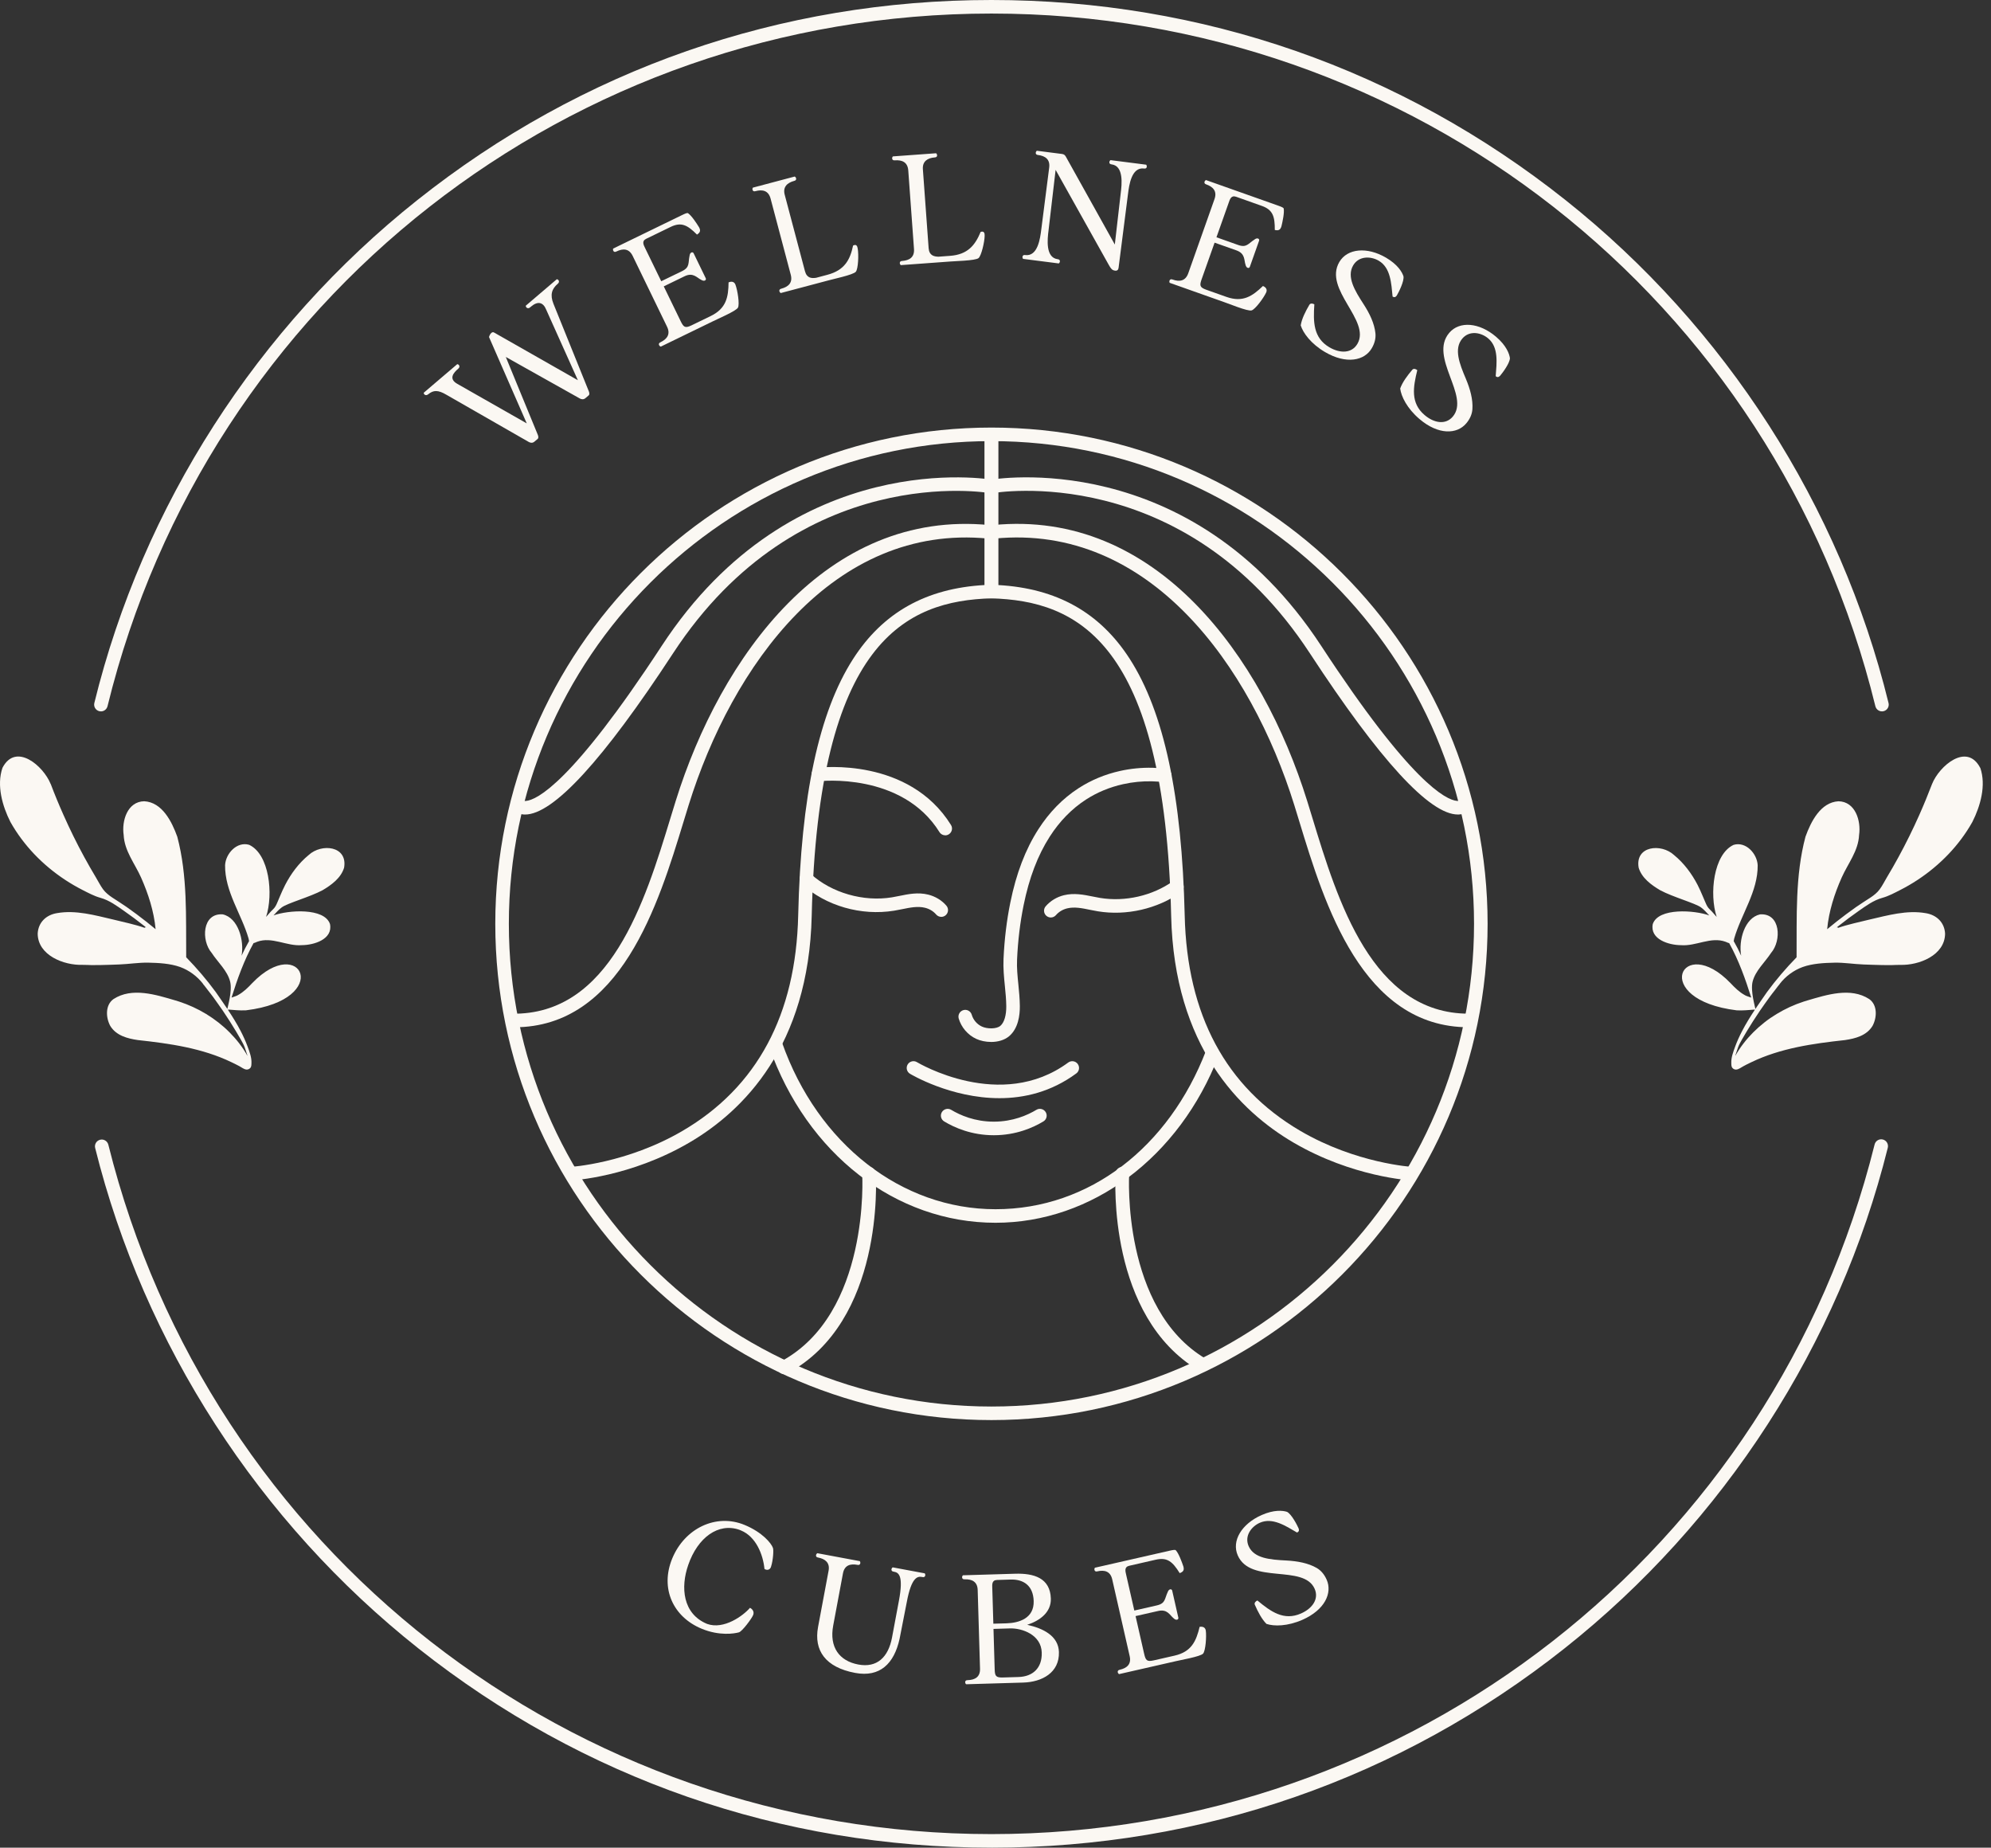 <svg width="97" height="90" viewBox="0 0 97 90" fill="none" xmlns="http://www.w3.org/2000/svg">
<rect x="0" y="0" width="97" height="90" fill="#333333" stroke="none"/>
<path d="M48.302 69.172C34.973 69.172 24.13 58.328 24.13 44.999C24.13 31.671 34.974 20.827 48.302 20.827C61.63 20.827 72.475 31.671 72.475 44.999C72.475 58.328 61.63 69.172 48.302 69.172ZM48.302 21.487C35.337 21.487 24.791 32.035 24.791 44.999C24.791 57.964 35.339 68.512 48.302 68.512C61.266 68.512 71.814 57.964 71.814 44.999C71.814 32.035 61.267 21.487 48.302 21.487Z" fill="#FBF8F3"/>
<path d="M27.815 57.501L27.78 56.841C27.808 56.84 30.539 56.675 33.259 55.081C36.882 52.958 38.776 49.43 38.887 44.594C39.022 38.775 39.898 34.686 41.563 32.096C43.014 29.838 45.113 28.657 47.971 28.497V21.157H48.631V29.134L48.311 29.144C44.152 29.266 39.857 31.199 39.546 44.61C39.4 50.951 36.214 54.122 33.569 55.664C30.713 57.33 27.931 57.495 27.814 57.5L27.815 57.501Z" fill="#FBF8F3"/>
<path d="M25.049 50.038C25.005 50.038 24.963 50.038 24.919 50.037L24.932 49.377C29.725 49.462 31.427 43.904 32.666 39.84C32.753 39.556 32.837 39.282 32.919 39.018C35.102 32.008 40.267 24.792 48.217 25.578L48.336 25.59L48.271 26.247L48.151 26.235C40.594 25.493 35.656 32.453 33.551 39.215C33.468 39.478 33.385 39.751 33.299 40.034C32.081 44.025 30.248 50.039 25.05 50.039L25.049 50.038Z" fill="#FBF8F3"/>
<path d="M25.577 39.675C25.562 39.675 25.546 39.675 25.531 39.675C25.188 39.659 24.972 39.474 24.89 39.321L25.472 39.009C25.462 38.991 25.456 38.984 25.455 38.984C25.456 38.986 25.493 39.025 25.619 39.014C26.153 38.969 27.867 38.142 32.238 31.461C38.642 21.672 48.268 23.355 48.365 23.373L48.243 24.023C48.15 24.004 38.947 22.413 32.791 31.822C29.381 37.034 26.955 39.676 25.578 39.676L25.577 39.675Z" fill="#FBF8F3"/>
<path d="M68.79 57.501C68.673 57.495 65.891 57.33 63.035 55.665C60.389 54.123 57.204 50.953 57.058 44.611C56.747 31.199 52.453 29.266 48.293 29.145L47.972 29.135V21.158H48.633V28.498C51.491 28.659 53.59 29.839 55.042 32.097C56.707 34.688 57.583 38.776 57.718 44.596C57.829 49.432 59.723 52.959 63.346 55.082C66.065 56.676 68.797 56.84 68.825 56.842L68.79 57.502V57.501Z" fill="#FBF8F3"/>
<path d="M71.556 50.038C66.358 50.038 64.525 44.024 63.307 40.032C63.221 39.749 63.138 39.475 63.056 39.214C60.949 32.453 56.011 25.495 48.453 26.234L48.333 26.246L48.269 25.588L48.386 25.576C56.334 24.793 61.501 32.006 63.685 39.016C63.767 39.28 63.851 39.554 63.938 39.838C65.166 43.869 66.845 49.376 71.555 49.376C71.594 49.376 71.633 49.376 71.672 49.375L71.685 50.035C71.641 50.035 71.597 50.036 71.555 50.036L71.556 50.038Z" fill="#FBF8F3"/>
<path d="M71.028 39.675C69.651 39.675 67.224 37.033 63.815 31.821C57.66 22.412 48.456 24.003 48.364 24.021L48.242 23.372C48.338 23.354 57.965 21.671 64.368 31.46C68.739 38.141 70.454 38.968 70.988 39.013C71.109 39.023 71.149 38.985 71.15 38.983C71.15 38.983 71.144 38.989 71.134 39.008L71.716 39.32C71.634 39.473 71.416 39.658 71.075 39.674C71.059 39.674 71.044 39.674 71.028 39.674V39.675Z" fill="#FBF8F3"/>
<path d="M48.282 50.753C48.021 50.753 47.761 50.697 47.556 50.601C47.15 50.412 46.834 50.042 46.708 49.613C46.658 49.437 46.758 49.255 46.934 49.203C47.108 49.153 47.292 49.252 47.343 49.429C47.415 49.678 47.599 49.893 47.836 50.003C48.087 50.122 48.547 50.132 48.739 49.967C48.925 49.807 49.029 49.459 49.025 49.009C49.021 48.687 48.991 48.368 48.957 48.031C48.914 47.603 48.87 47.159 48.891 46.707C48.934 45.756 49.045 44.832 49.223 43.961C49.511 42.544 49.956 41.378 50.587 40.395C51.12 39.564 51.778 38.891 52.543 38.396C53.156 37.999 53.838 37.715 54.569 37.553C55.09 37.437 55.621 37.386 56.15 37.398C56.408 37.404 56.615 37.422 56.804 37.454C56.983 37.484 57.105 37.654 57.074 37.834C57.044 38.014 56.874 38.137 56.693 38.105C56.535 38.079 56.362 38.064 56.134 38.058C55.662 38.046 55.181 38.093 54.713 38.198C54.058 38.344 53.449 38.596 52.902 38.951C52.217 39.395 51.624 40.001 51.143 40.752C50.557 41.665 50.141 42.758 49.87 44.092C49.699 44.931 49.592 45.821 49.551 46.737C49.532 47.142 49.572 47.542 49.615 47.966C49.648 48.303 49.682 48.65 49.686 49.004C49.69 49.467 49.604 50.096 49.169 50.469C48.937 50.668 48.609 50.754 48.283 50.754L48.282 50.753Z" fill="#FBF8F3"/>
<path d="M46.051 40.688C45.941 40.688 45.833 40.633 45.771 40.533C43.945 37.6 39.949 38.048 39.909 38.055C39.728 38.075 39.563 37.947 39.541 37.767C39.519 37.586 39.647 37.421 39.828 37.399C40.008 37.376 44.279 36.889 46.331 40.184C46.428 40.338 46.381 40.542 46.225 40.639C46.171 40.673 46.11 40.69 46.051 40.69V40.688Z" fill="#FBF8F3"/>
<path d="M45.859 44.66C45.766 44.66 45.673 44.621 45.607 44.544C45.471 44.385 45.279 44.269 45.063 44.217C44.712 44.13 44.339 44.207 43.945 44.287C43.818 44.313 43.69 44.338 43.563 44.359C41.956 44.622 40.232 44.126 39.063 43.063C38.928 42.94 38.918 42.731 39.041 42.597C39.164 42.462 39.373 42.451 39.507 42.575C40.516 43.491 42.066 43.937 43.456 43.709C43.574 43.689 43.694 43.665 43.813 43.641C44.261 43.549 44.724 43.455 45.218 43.576C45.568 43.662 45.884 43.853 46.108 44.117C46.227 44.256 46.21 44.464 46.071 44.582C46.009 44.635 45.933 44.661 45.857 44.661L45.859 44.66Z" fill="#FBF8F3"/>
<path d="M51.195 44.691C51.12 44.691 51.043 44.664 50.981 44.612C50.842 44.494 50.825 44.285 50.944 44.147C51.17 43.883 51.486 43.691 51.834 43.606C52.329 43.486 52.792 43.58 53.24 43.67C53.359 43.695 53.478 43.719 53.596 43.738C54.815 43.938 56.143 43.634 57.146 42.924C57.294 42.819 57.501 42.854 57.607 43.003C57.712 43.152 57.677 43.357 57.528 43.464C56.386 44.272 54.876 44.618 53.489 44.39C53.362 44.369 53.235 44.343 53.108 44.318C52.714 44.236 52.341 44.161 51.991 44.247C51.775 44.3 51.583 44.416 51.446 44.575C51.38 44.651 51.288 44.691 51.194 44.691H51.195Z" fill="#FBF8F3"/>
<path d="M48.692 53.492C46.314 53.492 44.361 52.321 44.332 52.302C44.176 52.207 44.128 52.004 44.222 51.848C44.317 51.693 44.521 51.643 44.676 51.739C44.717 51.763 48.758 54.178 52.044 51.755C52.191 51.647 52.398 51.678 52.506 51.825C52.614 51.972 52.583 52.179 52.436 52.287C51.209 53.191 49.895 53.492 48.691 53.492H48.692Z" fill="#FBF8F3"/>
<path d="M48.417 55.297C47.342 55.297 46.509 54.933 46 54.625C45.843 54.531 45.793 54.328 45.887 54.172C45.981 54.016 46.185 53.966 46.34 54.059C46.778 54.323 47.492 54.636 48.416 54.636H48.426C49.345 54.634 50.057 54.321 50.493 54.059C50.648 53.965 50.852 54.016 50.946 54.172C51.04 54.329 50.99 54.531 50.833 54.625C50.326 54.931 49.498 55.295 48.427 55.297H48.416H48.417Z" fill="#FBF8F3"/>
<path d="M48.501 59.561C43.639 59.561 39.312 56.205 37.48 51.012C37.418 50.84 37.509 50.65 37.681 50.59C37.854 50.53 38.042 50.62 38.103 50.792C39.84 55.718 43.922 58.901 48.501 58.901C53.081 58.901 56.946 55.871 58.756 51.181C58.821 51.012 59.013 50.927 59.182 50.992C59.352 51.058 59.438 51.249 59.372 51.419C57.463 56.366 53.196 59.561 48.501 59.561Z" fill="#FBF8F3"/>
<path d="M38.207 66.935C38.088 66.935 37.975 66.872 37.916 66.761C37.829 66.6 37.89 66.4 38.05 66.314C42.389 63.988 42.011 57.26 42.006 57.192C41.994 57.011 42.133 56.853 42.315 56.842C42.499 56.831 42.654 56.968 42.665 57.151C42.684 57.444 43.077 64.369 38.362 66.896C38.313 66.922 38.259 66.935 38.207 66.935Z" fill="#FBF8F3"/>
<path d="M58.578 66.803C58.521 66.803 58.463 66.788 58.41 66.757C53.955 64.12 54.335 57.433 54.353 57.15C54.365 56.968 54.515 56.831 54.704 56.841C54.885 56.853 55.023 57.01 55.012 57.191C55.008 57.257 54.642 63.758 58.746 66.187C58.903 66.28 58.956 66.482 58.862 66.639C58.801 66.743 58.691 66.801 58.578 66.801V66.803Z" fill="#FBF8F3"/>
<path d="M96.478 37.402C96.772 38.257 96.484 39.264 96.091 40.04C95.772 40.608 95.378 41.134 94.928 41.606C94.476 42.08 93.969 42.501 93.422 42.861C93.148 43.041 92.866 43.206 92.573 43.354C92.296 43.495 92.012 43.65 91.712 43.732C91.273 43.853 90.908 44.125 90.54 44.382C90.22 44.606 89.906 44.84 89.598 45.083C89.558 45.113 89.519 45.145 89.48 45.177C89.486 45.175 89.492 45.173 89.497 45.171C89.523 45.166 89.543 45.177 89.555 45.195C90.027 45.028 90.589 44.915 91.088 44.79C91.977 44.586 92.903 44.319 93.819 44.48C94.347 44.564 94.735 44.931 94.763 45.478C94.754 46.535 93.489 47.029 92.574 46.999C92.43 46.995 92.283 47.01 92.139 47.011C91.994 47.013 91.841 47.011 91.691 47.008C91.391 47.003 91.092 46.99 90.792 46.98C90.318 46.963 89.849 46.882 89.375 46.892C88.871 46.902 88.303 46.932 87.826 47.103C87.39 47.26 86.989 47.557 86.707 47.925C86.707 47.941 86.661 47.984 86.651 47.998L86.588 48.079C86.547 48.133 86.505 48.186 86.465 48.241C86.38 48.35 86.292 48.459 86.211 48.572C86.055 48.788 85.899 49.004 85.748 49.225C85.736 49.243 85.724 49.26 85.713 49.278C85.501 49.59 85.299 49.908 85.104 50.231C85.022 50.367 84.942 50.504 84.863 50.642C84.795 50.76 84.73 50.878 84.681 51.005C84.655 51.074 84.631 51.145 84.609 51.215C84.598 51.25 84.587 51.286 84.575 51.321C84.564 51.354 84.547 51.39 84.544 51.424C84.561 51.413 84.576 51.372 84.587 51.352C84.603 51.326 84.618 51.301 84.633 51.276C84.665 51.224 84.697 51.174 84.73 51.123C84.796 51.024 84.865 50.925 84.939 50.83C85.085 50.638 85.245 50.458 85.415 50.287C85.585 50.116 85.767 49.955 85.958 49.805C86.148 49.655 86.349 49.517 86.557 49.392C86.765 49.266 86.978 49.152 87.198 49.051C87.417 48.95 87.642 48.863 87.869 48.789C87.93 48.77 87.99 48.752 88.051 48.733C89.006 48.453 90.165 48.077 91.069 48.666C91.48 48.959 91.445 49.574 91.227 49.973C90.941 50.444 90.393 50.588 89.885 50.662C88.325 50.832 86.747 51.054 85.32 51.742C85.189 51.802 85.061 51.868 84.936 51.936C84.83 51.992 84.708 52.092 84.585 52.099C84.519 52.102 84.453 52.075 84.409 52.026C84.344 51.956 84.352 51.87 84.348 51.781C84.336 51.511 84.442 51.235 84.534 50.984C84.628 50.725 84.743 50.474 84.87 50.229C85.057 49.868 85.273 49.521 85.498 49.181C85.495 49.168 85.071 49.217 84.849 49.217C84.769 49.217 84.69 49.215 84.618 49.214C80.339 48.692 81.93 45.419 84.307 47.885C84.521 48.111 84.732 48.32 84.995 48.466C85.057 48.512 85.194 48.548 85.319 48.593C85.034 47.686 84.708 46.774 84.248 45.946C84.246 45.944 84.246 45.941 84.243 45.939C84.183 45.929 84.121 45.892 84.072 45.875C83.35 45.608 82.629 46.101 81.89 46.039C81.306 46.037 80.373 45.755 80.522 45.011C80.794 44.203 82.564 44.332 83.274 44.591C83.147 44.454 83.022 44.312 82.871 44.199C82.595 43.996 81.502 43.695 80.884 43.364C80.45 43.107 79.984 42.768 79.834 42.265C79.651 41.202 80.929 41.067 81.559 41.65C82.042 42.044 82.422 42.557 82.707 43.107C82.796 43.281 82.875 43.461 82.952 43.642C82.99 43.732 83.028 43.823 83.067 43.912C83.087 43.957 83.105 44.002 83.126 44.047C83.156 44.111 83.189 44.173 83.234 44.228C83.282 44.287 83.343 44.337 83.395 44.393C83.477 44.481 83.557 44.57 83.635 44.663C83.27 43.554 83.477 41.608 84.46 41.153C85.057 40.976 85.603 41.578 85.633 42.143C85.648 43.425 84.83 44.528 84.489 45.715C84.479 45.75 84.475 45.799 84.465 45.842C84.598 46.072 84.721 46.31 84.829 46.553C84.694 45.814 84.991 44.709 85.748 44.539C86.755 44.468 86.802 45.819 86.287 46.414C85.983 46.88 85.517 47.283 85.384 47.823C85.274 48.273 85.515 49.07 85.521 49.145C85.707 48.868 85.898 48.597 86.086 48.325C86.527 47.724 87.011 47.159 87.528 46.63C87.543 44.669 87.454 42.659 87.961 40.757C88.226 40.024 88.696 39.079 89.57 39.03C90.392 39.044 90.675 39.986 90.573 40.673C90.539 41.446 90.029 42.065 89.726 42.744C89.371 43.542 89.099 44.39 89.018 45.262C89.32 45.011 89.629 44.767 89.943 44.533C90.1 44.416 90.259 44.3 90.42 44.187C90.652 44.024 90.892 43.876 91.129 43.72C91.298 43.608 91.459 43.48 91.579 43.316C91.712 43.135 91.81 42.933 91.925 42.741C92.121 42.415 92.311 42.084 92.493 41.749C92.858 41.08 93.195 40.397 93.504 39.702C93.726 39.204 93.933 38.698 94.128 38.189C94.481 37.305 95.826 36.152 96.475 37.403L96.478 37.402Z" fill="#FBF8F3"/>
<path d="M2.471 38.188C2.664 38.698 2.872 39.203 3.095 39.701C3.404 40.396 3.74 41.08 4.105 41.748C4.288 42.083 4.477 42.414 4.673 42.74C4.788 42.931 4.887 43.134 5.019 43.315C5.139 43.479 5.302 43.607 5.469 43.719C5.705 43.875 5.945 44.023 6.178 44.186C6.339 44.299 6.498 44.415 6.656 44.532C6.97 44.767 7.279 45.01 7.581 45.261C7.5 44.389 7.226 43.542 6.872 42.743C6.569 42.063 6.059 41.445 6.025 40.672C5.923 39.984 6.206 39.043 7.028 39.029C7.903 39.078 8.372 40.022 8.637 40.756C9.143 42.658 9.055 44.669 9.071 46.628C9.587 47.159 10.071 47.723 10.512 48.324C10.7 48.596 10.891 48.867 11.077 49.144C11.084 49.067 11.325 48.27 11.214 47.822C11.082 47.282 10.615 46.878 10.311 46.413C9.796 45.818 9.844 44.467 10.851 44.538C11.607 44.708 11.905 45.813 11.769 46.552C11.879 46.31 12 46.072 12.134 45.841C12.125 45.796 12.12 45.749 12.11 45.714C11.767 44.526 10.949 43.424 10.966 42.142C10.995 41.577 11.541 40.976 12.138 41.151C13.121 41.607 13.328 43.553 12.963 44.662C13.041 44.57 13.121 44.48 13.203 44.392C13.256 44.336 13.316 44.286 13.364 44.227C13.409 44.172 13.443 44.111 13.473 44.046C13.493 44.001 13.512 43.956 13.532 43.911C13.571 43.822 13.608 43.731 13.646 43.641C13.723 43.46 13.802 43.281 13.892 43.106C14.176 42.557 14.556 42.043 15.039 41.648C15.668 41.067 16.947 41.202 16.764 42.264C16.614 42.767 16.148 43.106 15.714 43.363C15.095 43.694 14.002 43.993 13.728 44.198C13.575 44.311 13.451 44.453 13.325 44.59C14.034 44.331 15.804 44.201 16.077 45.01C16.226 45.754 15.292 46.036 14.708 46.038C13.971 46.101 13.248 45.608 12.527 45.874C12.479 45.891 12.416 45.928 12.356 45.938C12.354 45.94 12.353 45.943 12.35 45.945C11.891 46.773 11.564 47.685 11.28 48.592C11.405 48.546 11.543 48.51 11.604 48.465C11.867 48.319 12.078 48.111 12.291 47.884C14.668 45.418 16.26 48.692 11.98 49.213C11.907 49.215 11.829 49.216 11.749 49.216C11.527 49.216 11.104 49.166 11.1 49.18C11.326 49.52 11.541 49.865 11.729 50.228C11.856 50.473 11.969 50.724 12.065 50.983C12.157 51.234 12.263 51.51 12.251 51.78C12.246 51.868 12.254 51.955 12.19 52.025C12.145 52.074 12.079 52.101 12.013 52.098C11.891 52.091 11.768 51.99 11.663 51.934C11.537 51.867 11.409 51.802 11.279 51.741C9.851 51.053 8.274 50.831 6.714 50.661C6.206 50.587 5.657 50.442 5.372 49.972C5.154 49.573 5.119 48.958 5.529 48.665C6.433 48.077 7.593 48.452 8.547 48.732C8.608 48.75 8.669 48.769 8.729 48.788C8.958 48.863 9.182 48.95 9.4 49.05C9.618 49.15 9.835 49.264 10.042 49.39C10.248 49.516 10.449 49.654 10.64 49.804C10.832 49.954 11.013 50.114 11.183 50.286C11.354 50.458 11.513 50.637 11.66 50.829C11.733 50.924 11.802 51.022 11.869 51.122C11.902 51.173 11.934 51.223 11.965 51.274C11.98 51.3 11.996 51.326 12.011 51.351C12.022 51.371 12.037 51.411 12.055 51.423C12.05 51.389 12.033 51.353 12.023 51.32C12.012 51.285 12.001 51.249 11.989 51.214C11.966 51.143 11.943 51.073 11.917 51.004C11.868 50.877 11.802 50.759 11.735 50.641C11.656 50.503 11.576 50.366 11.494 50.23C11.301 49.907 11.097 49.589 10.886 49.276C10.874 49.259 10.862 49.242 10.851 49.224C10.701 49.004 10.543 48.787 10.388 48.57C10.307 48.458 10.218 48.349 10.134 48.24L10.01 48.078L9.947 47.997C9.937 47.983 9.892 47.94 9.892 47.923C9.61 47.556 9.209 47.259 8.773 47.102C8.296 46.931 7.727 46.901 7.224 46.891C6.75 46.882 6.279 46.962 5.806 46.979C5.506 46.99 5.207 47.002 4.907 47.007C4.759 47.01 4.61 47.011 4.46 47.01C4.31 47.009 4.167 46.994 4.024 46.998C3.11 47.028 1.844 46.535 1.836 45.477C1.863 44.928 2.252 44.562 2.779 44.478C3.696 44.317 4.622 44.583 5.511 44.789C6.01 44.914 6.571 45.027 7.043 45.194C7.055 45.176 7.075 45.165 7.101 45.17C7.107 45.172 7.112 45.173 7.119 45.176C7.079 45.144 7.04 45.113 7.001 45.082C6.694 44.839 6.379 44.605 6.058 44.381C5.69 44.124 5.326 43.852 4.887 43.731C4.587 43.648 4.302 43.493 4.025 43.353C3.734 43.205 3.45 43.04 3.177 42.86C2.629 42.5 2.122 42.079 1.67 41.605C1.222 41.133 0.827 40.607 0.508 40.039C0.115 39.263 -0.173 38.256 0.12 37.401C0.769 36.149 2.114 37.303 2.467 38.187L2.471 38.188Z" fill="#FBF8F3"/>
<path d="M48.302 89.999C38.057 89.999 28.406 86.645 20.391 80.3C12.617 74.144 7.02 65.485 4.636 55.918C4.592 55.741 4.699 55.562 4.877 55.517C5.054 55.471 5.233 55.581 5.278 55.758C10.206 75.53 27.898 89.339 48.302 89.339C68.707 89.339 86.406 75.525 91.33 55.746C91.374 55.569 91.553 55.461 91.731 55.505C91.908 55.549 92.015 55.729 91.972 55.906C89.589 65.476 83.994 74.138 76.219 80.296C68.203 86.645 58.55 90 48.302 90V89.999Z" fill="#FBF8F3"/>
<path d="M4.917 34.652C4.891 34.652 4.865 34.649 4.838 34.642C4.661 34.599 4.553 34.42 4.596 34.243C6.952 24.637 12.54 15.938 20.328 9.75C28.354 3.371 38.027 0 48.302 0C58.577 0 68.25 3.372 76.276 9.75C84.065 15.939 89.651 24.638 92.008 34.243C92.052 34.42 91.944 34.599 91.766 34.642C91.589 34.685 91.411 34.577 91.367 34.4C86.494 14.535 68.785 0.66 48.302 0.66C27.819 0.66 10.111 14.535 5.238 34.4C5.201 34.551 5.066 34.652 4.917 34.652Z" fill="#FBF8F3"/>
<path d="M20.646 19.129L22.275 17.74C22.36 17.74 22.441 17.86 22.326 17.958C22.102 18.148 21.837 18.448 22.279 18.697L25.663 20.623L23.825 16.418C23.842 16.351 23.882 16.264 23.937 16.218C23.985 16.177 24.031 16.169 24.079 16.202L28.153 18.52L26.614 15.092C26.468 14.726 26.211 14.644 25.867 14.937L25.831 14.968C25.721 15.072 25.605 14.973 25.617 14.889L27.125 13.603C27.209 13.603 27.29 13.723 27.175 13.821C26.88 14.073 26.79 14.358 26.963 14.794L28.688 19.064C28.711 19.128 28.733 19.215 28.678 19.261L28.522 19.394C28.431 19.471 28.326 19.457 28.239 19.405L24.642 17.387L26.203 21.184C26.226 21.247 26.248 21.334 26.193 21.38L26.037 21.513C25.946 21.59 25.841 21.577 25.754 21.524L21.758 19.234C21.333 18.981 21.112 19.003 20.865 19.203C20.75 19.301 20.634 19.213 20.646 19.13V19.129Z" fill="#FBF8F3"/>
<path d="M29.873 12.108L33.209 10.486C33.409 10.389 33.484 10.361 33.523 10.387C33.694 10.506 33.932 10.866 34.057 11.07C34.143 11.231 34.118 11.323 33.957 11.427C33.494 10.964 33.195 10.8 32.674 11.053L31.483 11.631C31.248 11.746 31.355 11.931 31.442 12.11L32.215 13.699L33.228 13.208C33.62 13.017 33.519 12.81 33.595 12.457C33.607 12.371 33.635 12.322 33.686 12.298C33.736 12.274 33.778 12.306 33.792 12.335L34.384 13.555C34.398 13.583 34.397 13.637 34.348 13.661C34.298 13.685 34.242 13.677 34.167 13.634C33.948 13.528 33.771 13.254 33.351 13.457L32.338 13.949L33.162 15.646C33.305 15.938 33.378 15.999 33.692 15.847L34.626 15.394C35.389 15.023 35.487 14.464 35.495 13.755C35.634 13.696 35.766 13.712 35.827 13.858C35.934 14.133 36.042 14.828 35.952 14.987C35.898 15.074 35.662 15.207 35.355 15.356C35.156 15.453 34.938 15.549 34.739 15.647L32.194 16.884C32.112 16.862 32.039 16.73 32.178 16.672C32.499 16.516 32.675 16.28 32.499 15.916L30.823 12.464C30.647 12.101 30.352 12.094 30.031 12.25C29.899 12.323 29.841 12.184 29.874 12.107L29.873 12.108Z" fill="#FBF8F3"/>
<path d="M36.679 9.14L38.718 8.599C38.793 8.636 38.839 8.78 38.692 8.811C38.354 8.901 38.13 9.108 38.23 9.484L39.217 13.208C39.31 13.56 39.549 13.562 39.762 13.531L40.314 13.384C41.142 13.165 41.417 12.657 41.561 11.963C41.582 11.95 41.605 11.943 41.628 11.937C41.712 11.915 41.769 11.973 41.787 12.108C41.84 12.398 41.813 13.102 41.693 13.239C41.623 13.315 41.367 13.399 41.038 13.487C40.823 13.544 40.591 13.598 40.376 13.654L38.039 14.274C37.964 14.237 37.918 14.093 38.065 14.062C38.41 13.97 38.629 13.773 38.525 13.382L37.542 9.673C37.438 9.282 37.151 9.219 36.806 9.311C36.663 9.357 36.632 9.209 36.679 9.14Z" fill="#FBF8F3"/>
<path d="M43.502 7.618L45.605 7.465C45.672 7.515 45.691 7.665 45.54 7.668C45.192 7.694 44.934 7.856 44.962 8.243L45.242 12.086C45.269 12.449 45.503 12.496 45.718 12.504L46.287 12.462C47.141 12.4 47.505 11.952 47.776 11.296C47.799 11.287 47.823 11.285 47.846 11.283C47.932 11.277 47.977 11.346 47.972 11.48C47.969 11.775 47.813 12.461 47.671 12.575C47.587 12.636 47.32 12.672 46.98 12.697C46.759 12.713 46.521 12.722 46.299 12.738L43.887 12.914C43.821 12.864 43.801 12.714 43.952 12.711C44.308 12.684 44.558 12.531 44.529 12.128L44.25 8.302C44.22 7.899 43.95 7.783 43.594 7.81C43.444 7.828 43.441 7.677 43.501 7.618H43.502Z" fill="#FBF8F3"/>
<path d="M50.517 7.343L51.735 7.499C51.837 7.512 51.873 7.548 51.92 7.618L54.313 11.911L54.602 9.398C54.655 8.981 54.754 8.082 54.157 8.007C54.007 7.996 54.033 7.847 54.103 7.8L55.84 8.022C55.896 8.086 55.885 8.236 55.736 8.208C55.123 8.13 55.008 9.026 54.955 9.451L54.496 13.045C54.483 13.146 54.429 13.196 54.326 13.183C54.176 13.164 54.123 13.085 54.019 12.903L51.429 8.274L51.083 11.234C51.029 11.651 50.931 12.549 51.528 12.625C51.678 12.636 51.652 12.785 51.582 12.832L49.845 12.61C49.789 12.547 49.8 12.397 49.949 12.424C50.562 12.503 50.677 11.606 50.73 11.181L51.116 8.162C51.167 7.762 50.924 7.594 50.57 7.549C50.42 7.538 50.447 7.389 50.517 7.342V7.343Z" fill="#FBF8F3"/>
<path d="M58.755 8.771L62.251 10.009C62.46 10.083 62.532 10.117 62.542 10.162C62.578 10.369 62.487 10.791 62.431 11.023C62.377 11.197 62.294 11.244 62.107 11.202C62.111 10.548 62.017 10.22 61.472 10.028L60.224 9.585C59.977 9.498 59.92 9.705 59.855 9.892L59.265 11.558L60.325 11.934C60.736 12.079 60.814 11.862 61.118 11.668C61.187 11.616 61.243 11.602 61.294 11.62C61.347 11.639 61.353 11.692 61.343 11.722L60.89 13C60.879 13.029 60.842 13.067 60.79 13.048C60.737 13.029 60.703 12.983 60.682 12.9C60.603 12.67 60.675 12.351 60.235 12.195L59.174 11.82L58.544 13.598C58.436 13.904 58.445 13.999 58.773 14.115L59.752 14.462C60.551 14.746 61.018 14.423 61.53 13.931C61.669 13.989 61.75 14.093 61.69 14.24C61.569 14.508 61.15 15.075 60.974 15.121C60.873 15.144 60.613 15.07 60.293 14.956C60.084 14.882 59.862 14.795 59.653 14.721L56.986 13.776C56.944 13.703 56.987 13.558 57.127 13.616C57.463 13.735 57.754 13.695 57.89 13.314L59.17 9.697C59.305 9.316 59.104 9.101 58.768 8.982C58.623 8.939 58.681 8.8 58.759 8.769L58.755 8.771Z" fill="#FBF8F3"/>
<path d="M68.377 13.463C68.411 13.704 68.16 14.208 68.052 14.393C67.993 14.479 67.928 14.495 67.846 14.447C67.782 13.803 67.752 13.041 67.171 12.7C66.787 12.475 66.203 12.455 65.926 12.926C65.597 13.487 66.004 14.157 66.439 14.826C66.733 15.282 66.96 15.756 67.01 16.236C67.033 16.479 66.974 16.72 66.83 16.966C66.478 17.568 65.594 17.757 64.555 17.149C63.871 16.748 63.483 16.217 63.37 15.848C63.423 15.521 63.603 15.167 63.791 14.847C63.844 14.758 63.959 14.78 64.034 14.824C63.977 15.673 63.978 16.454 64.766 16.916C65.292 17.224 65.858 17.215 66.131 16.75C66.799 15.608 64.467 14.103 65.251 12.762C65.64 12.099 66.602 12.01 67.525 12.551C68.093 12.884 68.31 13.249 68.378 13.464L68.377 13.463Z" fill="#FBF8F3"/>
<path d="M73.563 17.447C73.554 17.689 73.22 18.144 73.081 18.307C73.008 18.38 72.941 18.386 72.869 18.325C72.918 17.68 73.02 16.923 72.506 16.486C72.168 16.198 71.596 16.076 71.242 16.493C70.82 16.988 71.105 17.719 71.417 18.453C71.626 18.953 71.768 19.459 71.734 19.939C71.715 20.182 71.615 20.41 71.43 20.628C70.978 21.159 70.076 21.193 69.157 20.412C68.553 19.899 68.264 19.309 68.216 18.925C68.326 18.613 68.564 18.296 68.806 18.011C68.873 17.933 68.984 17.975 69.049 18.031C68.847 18.858 68.711 19.627 69.406 20.218C69.871 20.613 70.43 20.703 70.779 20.293C71.636 19.285 69.6 17.396 70.606 16.213C71.104 15.627 72.066 15.707 72.882 16.4C73.383 16.826 73.533 17.224 73.563 17.448V17.447Z" fill="#FBF8F3"/>
<path d="M36.538 78.317C36.652 78.373 36.761 78.503 36.691 78.672C36.619 78.848 36.158 79.465 36.001 79.511C35.778 79.574 35.051 79.694 34.186 79.336C32.794 78.762 32.149 77.371 32.751 75.913C33.356 74.447 34.882 73.704 36.274 74.279C37.147 74.639 37.583 75.18 37.657 75.399C37.699 75.503 37.662 76.01 37.569 76.297C37.534 76.446 37.409 76.498 37.292 76.448C37.27 76.44 37.256 76.433 37.244 76.42C37.175 75.714 36.828 74.85 36.103 74.55L36.016 74.514C35.002 74.164 33.994 74.881 33.529 76.233C33.15 77.32 33.26 78.609 34.448 79.1C35.269 79.397 36.221 78.691 36.539 78.316L36.538 78.317Z" fill="#FBF8F3"/>
<path d="M39.816 75.656L41.889 76.043C41.941 76.11 41.92 76.259 41.775 76.224C41.425 76.158 41.142 76.243 41.068 76.64L40.593 79.181C40.395 80.233 40.89 80.906 41.818 81.079C42.722 81.248 43.278 80.731 43.46 79.758L43.797 77.958C44.022 76.751 43.785 76.601 43.558 76.559L43.535 76.555C43.385 76.535 43.421 76.388 43.493 76.346L45.052 76.637C45.105 76.704 45.085 76.853 44.938 76.817L44.916 76.813C44.698 76.773 44.404 76.831 44.181 78.023L43.827 79.828C43.561 81.037 42.87 81.713 41.662 81.487C40.22 81.218 39.64 80.399 39.856 79.247L40.369 76.504C40.44 76.122 40.202 75.933 39.859 75.868C39.709 75.849 39.745 75.702 39.817 75.659L39.816 75.656Z" fill="#FBF8F3"/>
<path d="M47.144 81.84C47.5 81.829 47.758 81.687 47.746 81.283L47.632 77.448C47.62 77.044 47.355 76.917 46.998 76.928C46.848 76.94 46.851 76.79 46.913 76.732L49.456 76.656C50.366 76.629 51.166 76.86 51.196 77.866C51.216 78.524 50.681 78.936 50.044 79.145C50.811 79.312 51.567 79.679 51.59 80.472C51.62 81.478 50.761 81.932 49.85 81.958L47.069 82.04C47.004 81.987 46.991 81.837 47.142 81.84H47.144ZM48.344 77.379L48.395 79.09L49.036 79.072C49.638 79.054 50.386 78.834 50.36 77.986C50.337 77.217 49.844 76.922 49.242 76.94L48.577 76.96C48.315 76.967 48.337 77.181 48.343 77.379H48.344ZM48.402 79.344L48.46 81.309C48.47 81.634 48.512 81.72 48.861 81.71L49.622 81.687C50.312 81.666 50.775 81.257 50.753 80.496C50.728 79.632 49.805 79.302 49.204 79.32L48.404 79.344H48.402Z" fill="#FBF8F3"/>
<path d="M53.341 76.364L56.959 75.54C57.175 75.491 57.254 75.481 57.286 75.515C57.427 75.669 57.576 76.074 57.653 76.302C57.701 76.478 57.655 76.561 57.474 76.627C57.128 76.071 56.873 75.845 56.308 75.973L55.018 76.268C54.763 76.326 54.826 76.532 54.87 76.724L55.263 78.449L56.361 78.199C56.787 78.102 56.735 77.878 56.889 77.55C56.919 77.47 56.959 77.428 57.012 77.416C57.066 77.404 57.1 77.445 57.108 77.477L57.408 78.799C57.415 78.829 57.403 78.881 57.348 78.894C57.295 78.906 57.241 78.886 57.179 78.827C56.989 78.675 56.879 78.367 56.422 78.471L55.324 78.72L55.743 80.56C55.816 80.877 55.874 80.953 56.214 80.876L57.227 80.645C58.054 80.456 58.277 79.934 58.445 79.244C58.594 79.219 58.718 79.264 58.745 79.421C58.787 79.712 58.735 80.415 58.612 80.549C58.539 80.623 58.28 80.698 57.947 80.774C57.73 80.823 57.497 80.868 57.281 80.917L54.521 81.546C54.446 81.505 54.406 81.361 54.553 81.334C54.902 81.255 55.127 81.065 55.037 80.671L54.186 76.929C54.096 76.535 53.811 76.462 53.463 76.54C53.318 76.582 53.292 76.433 53.342 76.365L53.341 76.364Z" fill="#FBF8F3"/>
<path d="M62.705 73.643C62.919 73.757 63.182 74.256 63.269 74.452C63.303 74.549 63.279 74.612 63.191 74.65C62.632 74.324 61.997 73.902 61.379 74.173C60.973 74.351 60.613 74.813 60.833 75.313C61.095 75.909 61.876 75.972 62.673 76.012C63.215 76.042 63.732 76.135 64.15 76.376C64.36 76.5 64.521 76.689 64.636 76.951C64.916 77.589 64.553 78.417 63.449 78.902C62.724 79.22 62.067 79.224 61.7 79.099C61.467 78.864 61.285 78.51 61.135 78.169C61.093 78.075 61.179 77.994 61.259 77.959C61.913 78.503 62.547 78.961 63.383 78.593C63.941 78.348 64.266 77.885 64.049 77.391C63.516 76.179 60.928 77.186 60.303 75.764C59.993 75.06 60.486 74.23 61.466 73.798C62.068 73.533 62.492 73.573 62.705 73.643Z" fill="#FBF8F3"/>
</svg>
